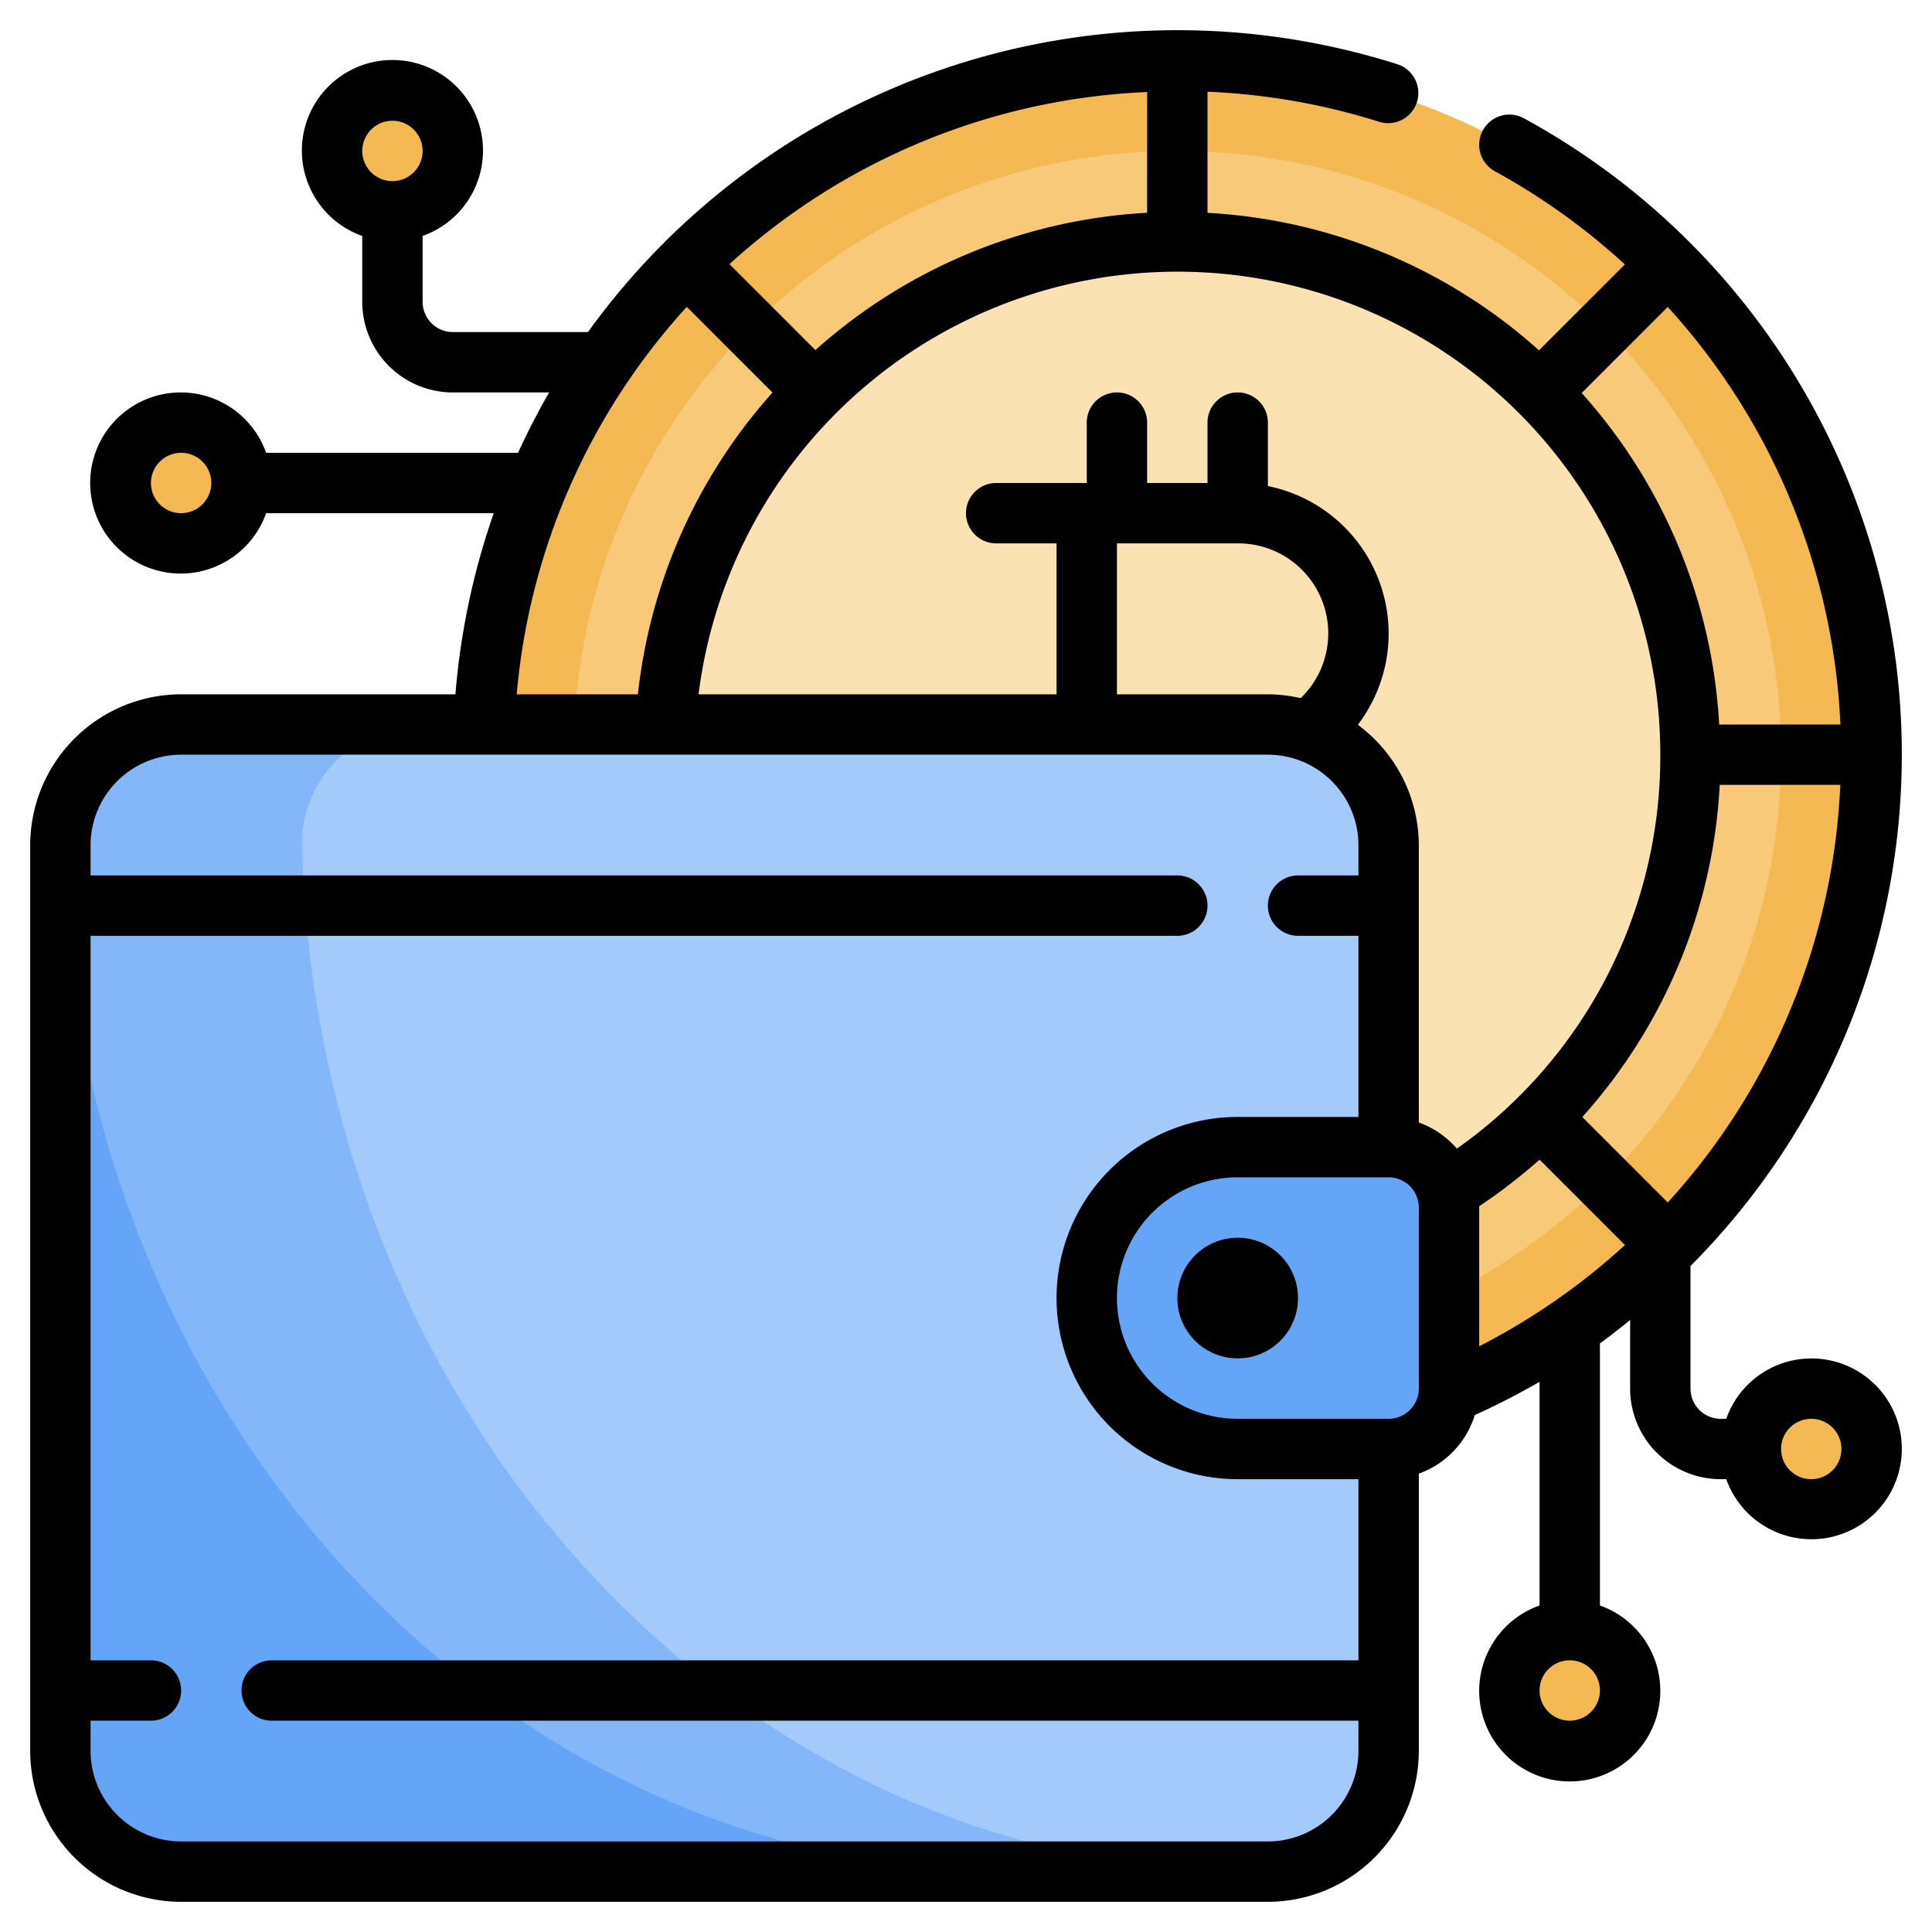 <svg xmlns="http://www.w3.org/2000/svg" height="512" viewBox="0 0 512 512" width="512"><g id="Layer_4" data-name="Layer 4"><g fill="#f5b953"><circle cx="415.999" cy="447.995" r="16"></circle><circle cx="479.999" cy="383.995" r="16"></circle><circle cx="47.999" cy="127.995" r="16"></circle><circle cx="103.999" cy="39.995" r="16"></circle><circle cx="311.999" cy="199.995" r="184"></circle></g><circle cx="311.999" cy="199.995" fill="#f8c978" r="160"></circle><circle cx="311.999" cy="199.995" fill="#fbe2b3" r="136"></circle><rect fill="#64a5f8" height="304" rx="32" width="352" x="15.999" y="191.995"></rect><path d="m368 464v-240a32 32 0 0 0 -32-32h-288a31.926 31.926 0 0 0 -31.851 30.526c3.13 151.609 114.644 273.474 251.851 273.474h68a32 32 0 0 0 32-32z" fill="#84b7f9"></path><path d="m368 464v-240a32 32 0 0 0 -32-32h-224.149a31.927 31.927 0 0 0 -31.851 30.521c3.131 151.614 114.645 273.479 251.851 273.479h4.149a32 32 0 0 0 32-32z" fill="#a4cafb"></path><path d="m328 304h40a16 16 0 0 1 16 16v48a16 16 0 0 1 -16 16h-40a40 40 0 0 1 -40-40 40 40 0 0 1 40-40z" fill="#64a5f8"></path><path d="m328 360a16 16 0 1 1 16-16 16.015 16.015 0 0 1 -16 16z" fill="#c4dcfc"></path><circle cx="327.999" cy="344" r="16"></circle><path d="m480 360a23.961 23.961 0 0 0 -22.526 16h-1.474a8.011 8.011 0 0 1 -8-8v-32.5a192.011 192.011 0 0 0 -44.169-304.156 8 8 0 0 0 -7.664 14.047 176.241 176.241 0 0 1 34.442 24.687l-22.76 22.759a143.2 143.2 0 0 0 -87.849-36.432v-32.1a175.61 175.61 0 0 1 45.57 7.995 8 8 0 0 0 4.859-15.242 192.582 192.582 0 0 0 -214.605 70.942h-35.824a8.011 8.011 0 0 1 -8-8v-17.474a24 24 0 1 0 -16 0v17.474a24.027 24.027 0 0 0 24 24h25.527q-4.476 7.775-8.235 16h-66.767a24 24 0 1 0 0 16h60.325a192.3 192.3 0 0 0 -10.156 48h-72.694a40.047 40.047 0 0 0 -40 40v240a40.047 40.047 0 0 0 40 40h288a40.047 40.047 0 0 0 40-40v-73.474a23.947 23.947 0 0 0 14.837-15.526 192.808 192.808 0 0 0 17.163-8.808v59.282a24 24 0 1 0 16 0v-69.468c2.748-1.97 5.372-4.079 8-6.183v18.177a24.027 24.027 0 0 0 24 24h1.475a23.958 23.958 0 1 0 22.525-32zm-376-328a8 8 0 1 1 -8 8 8.011 8.011 0 0 1 8-8zm-56 104a8 8 0 1 1 8-8 8.011 8.011 0 0 1 -8 8zm368 320a8 8 0 1 1 8-8 8.011 8.011 0 0 1 -8 8zm-48-144a8.011 8.011 0 0 1 8 8v48a8.011 8.011 0 0 1 -8 8h-40a32 32 0 0 1 0-64zm23.969 7.687a146.229 146.229 0 0 0 16.031-12.373l22.63 22.63a175.82 175.82 0 0 1 -38.63 26.842v-36.786c0-.107-.031-.206-.032-.313zm63.625-127.687a143.2 143.2 0 0 0 -36.432-87.85l22.807-22.807a175.9 175.9 0 0 1 45.758 110.657zm.151 16h31.955a175.658 175.658 0 0 1 -45.721 110.67l-22.653-22.652a142.821 142.821 0 0 0 36.419-88.018zm-15.745-8a127.212 127.212 0 0 1 -53.913 104.4 23.931 23.931 0 0 0 -10.087-6.926v-73.474a39.839 39.839 0 0 0 -16.157-31.925 39.884 39.884 0 0 0 -23.843-63.266v-16.809a8 8 0 0 0 -16 0v16h-16v-16a8 8 0 0 0 -16 0v16h-24a8 8 0 0 0 0 16h16v40h-94.876a127.936 127.936 0 0 1 254.876 16zm-112-56a23.845 23.845 0 0 1 16.7 41.016 39.8 39.8 0 0 0 -8.7-1.016h-40v-40zm-111.909-51.221-22.777-22.779a175.219 175.219 0 0 1 110.686-45.61v32a143.455 143.455 0 0 0 -87.909 36.389zm-34.086-11.461 22.713 22.713a143.146 143.146 0 0 0 -35.669 79.969h-32.12a174.914 174.914 0 0 1 45.076-102.682zm153.995 406.682h-288a24.027 24.027 0 0 1 -24-24v-8h16a8 8 0 1 0 0-16h-16v-192h288a8 8 0 0 0 0-16h-288v-8a24.027 24.027 0 0 1 24-24h288a24.026 24.026 0 0 1 24 24v8h-16a8 8 0 0 0 0 16h16v48h-32a48 48 0 0 0 0 96h32v48h-288a8 8 0 1 0 0 16h288v8a24.026 24.026 0 0 1 -24 24zm144-96a8 8 0 1 1 8-8 8.011 8.011 0 0 1 -8 8z"></path></g></svg>